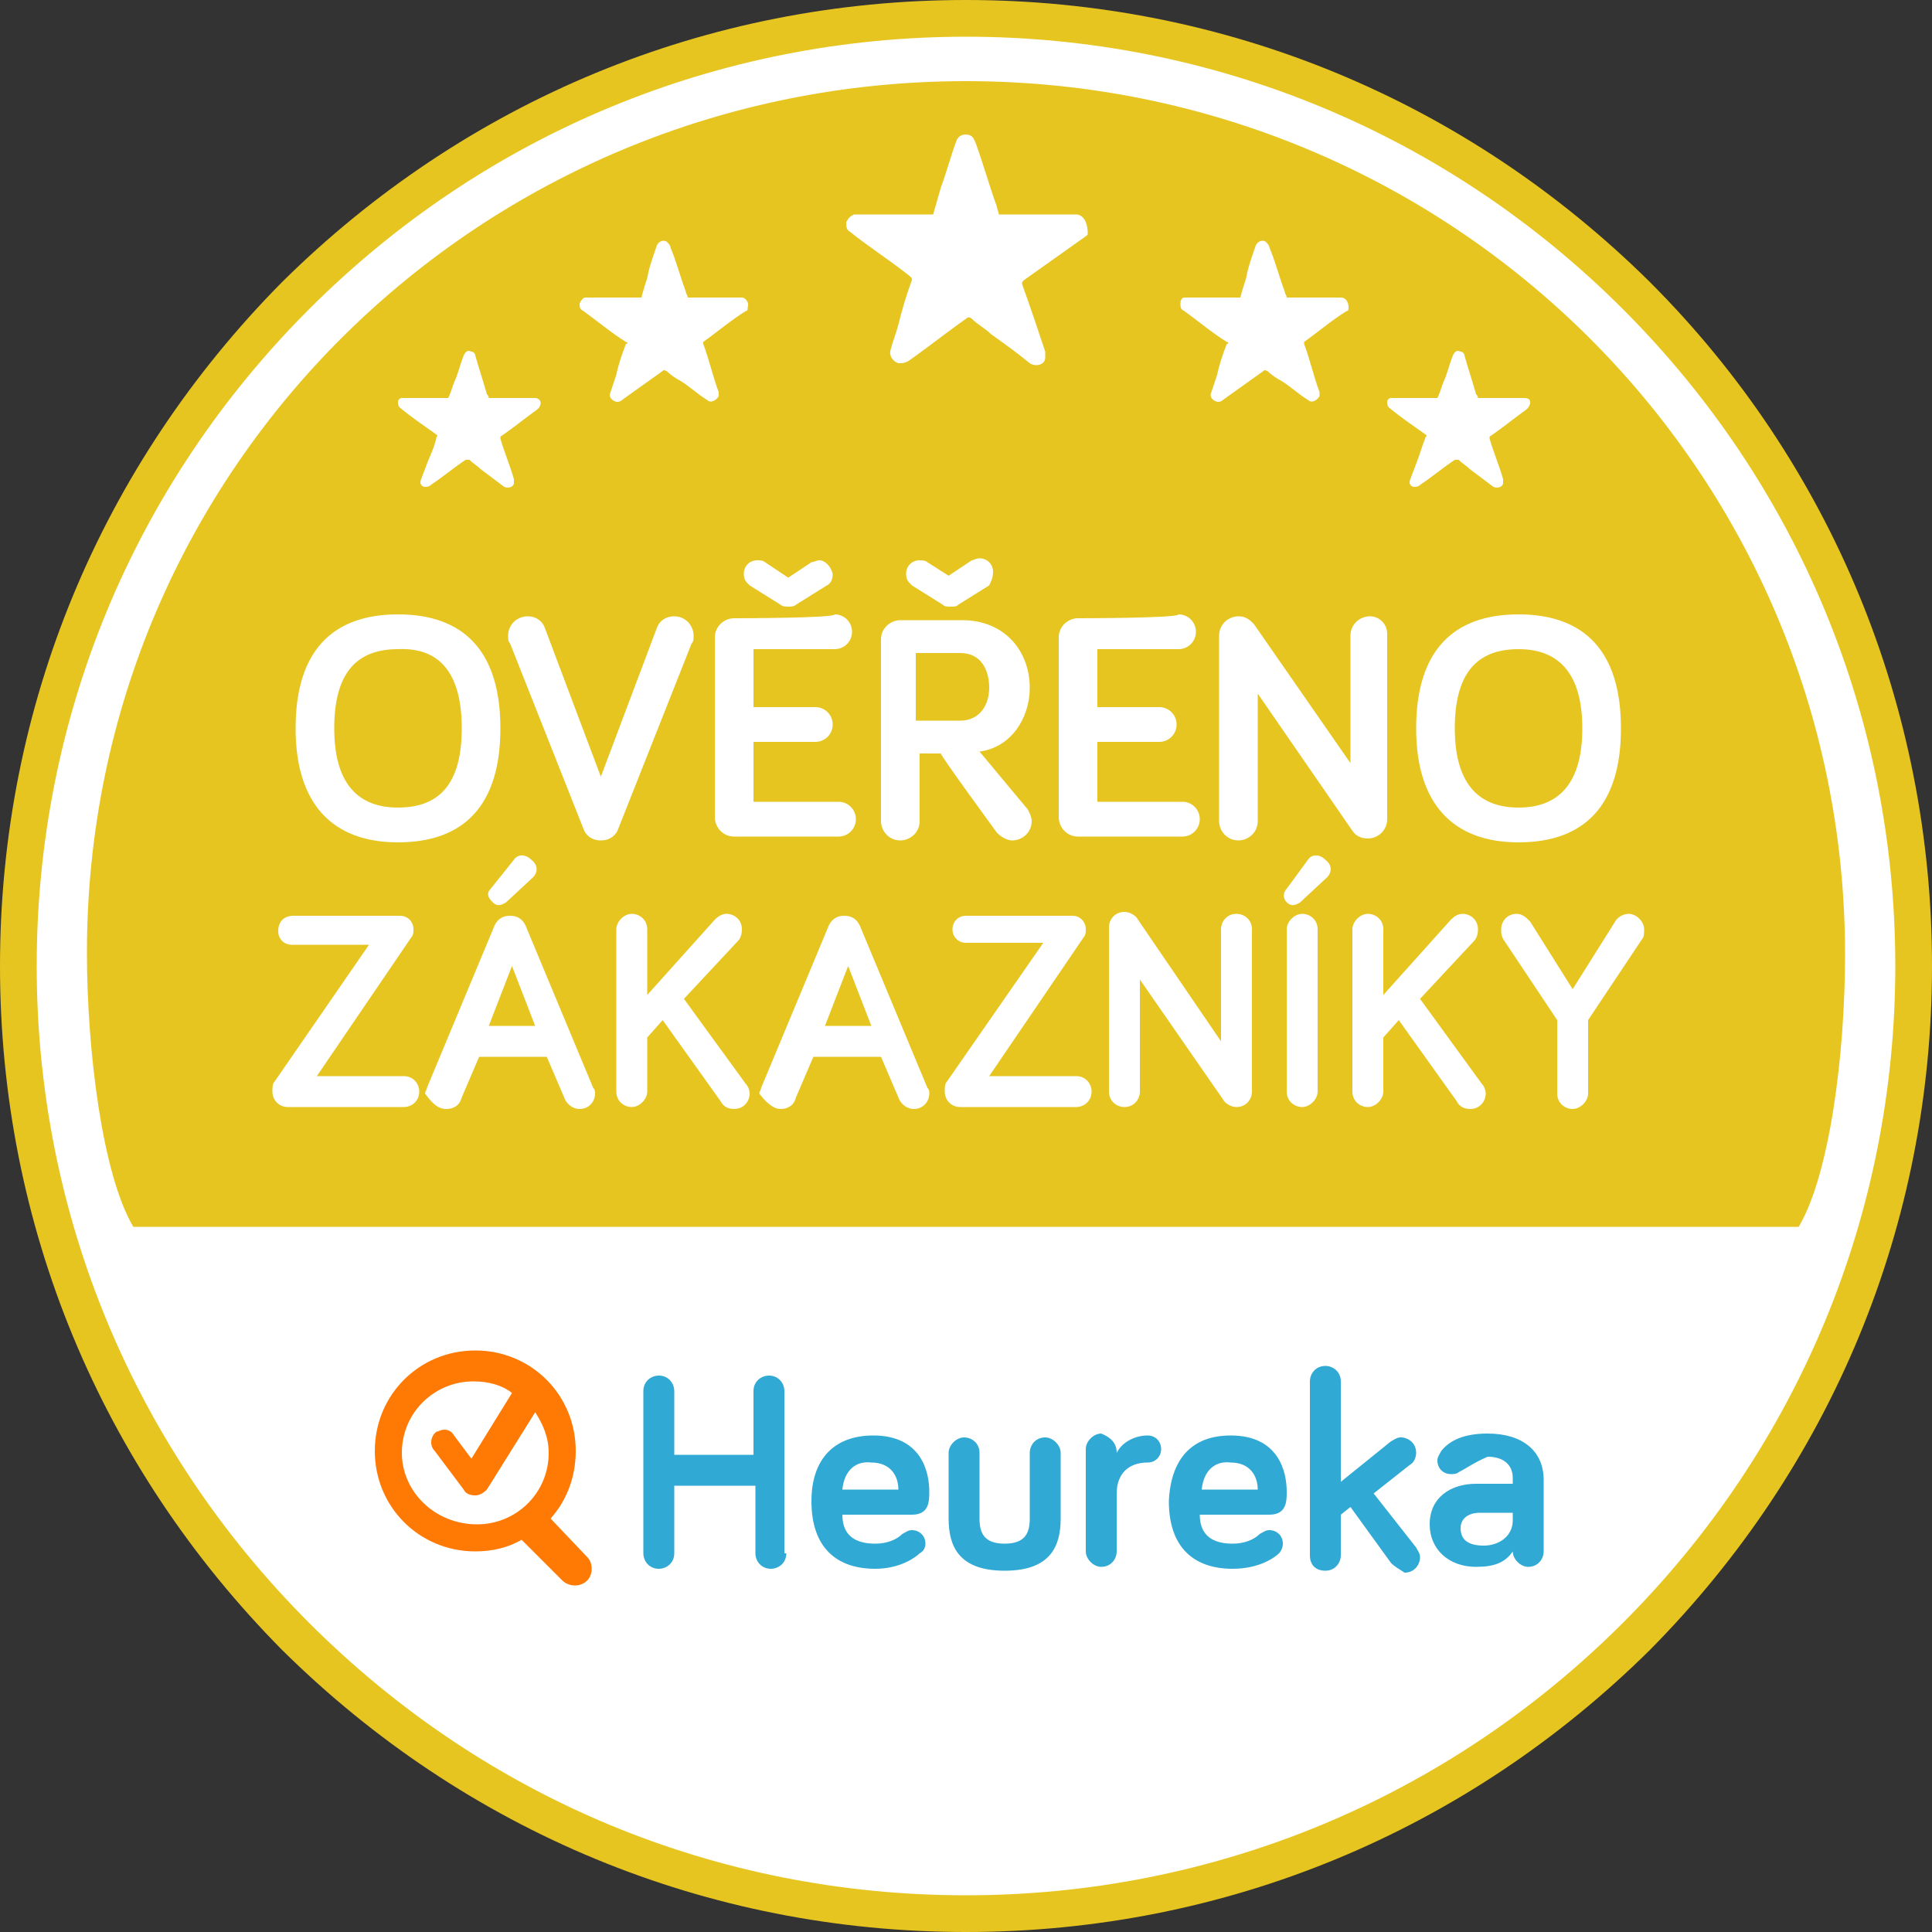 <svg id="Layer_1" xmlns="http://www.w3.org/2000/svg" width="100" height="100" viewBox="0 0 100 100"><rect x="0" y="0" width="100" height="100" fill="#333333" stroke="none"/><style>.st0{fill:#fff}.st1{fill:#e7c520}.st2{fill:#30a9d4}.st3{fill:#ff7a04}</style><path class="st0" d="M99.7 50c0 27.4-22.2 49.7-49.7 49.7C22.6 99.7.3 77.5.3 50 .3 22.6 22.6.3 50 .3 77.4.3 99.7 22.6 99.7 50z"/><path class="st1" d="M85.4 85.4C75.9 94.8 63.4 100 50 100c-13.4 0-25.9-5.2-35.4-14.6C5.2 75.9 0 63.4 0 50c0-13.4 5.2-25.9 14.6-35.4C24.1 5.2 36.6 0 50 0c13.4 0 25.9 5.2 35.4 14.6C94.8 24 100 36.6 100 50c0 13.4-5.2 25.9-14.6 35.4zM84 16C74.9 6.9 62.8 1.9 50 1.9S25.1 6.9 16 16C6.9 25.1 1.9 37.2 1.9 50s5 24.9 14.1 34c9.1 9.1 21.1 14.1 34 14.1 12.8 0 24.9-5 34-14.1 9.1-9.1 14.1-21.2 14.1-34s-5-24.9-14.1-34zm9.1 47.5H6.9c-1.6-2.7-2.4-9.1-2.4-14.2C4.5 24.2 24.9 4.2 50 4.2s45.5 20.1 45.5 45.2c0 5.2-.8 11.4-2.4 14.1zm-23.1-7c0 .5.4.8.8.8s.8-.4.8-.8v-2.8l.8-.9 3 4.2c.1.2.3.4.7.4.5 0 .8-.4.8-.8 0-.2-.1-.4-.2-.5l-3.2-4.4 2.8-3c.1-.1.2-.3.2-.6 0-.5-.4-.8-.8-.8-.2 0-.4.1-.6.3l-3.5 3.9v-3.4c0-.5-.4-.8-.8-.8s-.8.4-.8.8v8.4zm-3.4 0c0 .5.4.8.8.8s.8-.4.8-.8v-8.4c0-.5-.4-.8-.8-.8s-.8.4-.8.8v8.4zm0-9.8c.2.2.4.2.7 0l1.4-1.3c.2-.2.3-.6-.1-.9-.3-.3-.7-.3-.9 0L66.6 46c-.2.2-.2.5 0 .7zm-9.2 9.8c0 .5.4.8.8.8.5 0 .8-.4.8-.8v-5.8l4.3 6.2c.1.2.4.4.7.4.5 0 .8-.4.8-.8v-8.4c0-.5-.4-.8-.8-.8-.5 0-.8.4-.8.8v5.8l-4.3-6.3c-.1-.2-.4-.4-.7-.4-.5 0-.8.4-.8.8v8.5zm-7.7.8h6c.4 0 .8-.3.8-.8 0-.4-.3-.8-.8-.8h-4.5l4.9-7.2c.1-.1.1-.3.1-.4 0-.4-.3-.7-.7-.7H50c-.4 0-.7.3-.7.7 0 .4.3.7.7.7h4L49 56c-.1.1-.1.3-.1.5 0 .4.3.8.8.8zm1.9-14.2c.2.2.5.4.8.4.5 0 1-.4 1-1 0-.2-.1-.4-.2-.6l-2.5-3c1.6-.2 2.6-1.7 2.6-3.3 0-1.9-1.3-3.5-3.5-3.5h-3.2c-.5 0-1 .4-1 1v9.4c0 .5.4 1 1 1 .5 0 1-.4 1-1V39h1.1c-.1 0 2.9 4.1 2.9 4.1zm-.2-13.5c0-.4-.3-.7-.7-.7-.2 0-.3.1-.4.1l-1.2.8-1.1-.7c-.1-.1-.3-.1-.4-.1-.4 0-.7.3-.7.7 0 .3.1.4.3.6l1.6 1c.1.1.2.1.4.1s.3 0 .4-.1l1.6-1c.1-.2.2-.4.2-.7zm-11 27.8c.4 0 .7-.2.8-.6l.9-2.1h3.5l.9 2.1c.1.3.4.6.8.6.5 0 .8-.4.8-.8 0-.1 0-.2-.1-.3l-3.5-8.4c-.1-.2-.3-.5-.8-.5s-.7.3-.8.5l-3.5 8.4c0 .1-.1.2-.1.3.3.4.7.8 1.1.8zm-8.5-.9c0 .5.4.8.8.8s.8-.4.8-.8v-2.8l.8-.9 3 4.2c.1.2.3.4.7.4.5 0 .8-.4.8-.8 0-.2-.1-.4-.2-.5l-3.2-4.4 2.8-3c.1-.1.2-.3.2-.6 0-.5-.4-.8-.8-.8-.2 0-.4.1-.6.3l-3.5 3.9v-3.4c0-.5-.4-.8-.8-.8s-.8.4-.8.8v8.4zm-8.8.9c.4 0 .7-.2.8-.6l.9-2.1h3.5l.9 2.1c.1.3.4.6.8.6.5 0 .8-.4.8-.8 0-.1 0-.2-.1-.3l-3.5-8.4c-.1-.2-.3-.5-.8-.5s-.7.3-.8.5l-3.5 8.4c0 .1-.1.2-.1.3.3.4.6.8 1.1.8zm4.4-12.9c-.3-.3-.7-.3-.9 0L25.4 46c-.2.2-.2.4.1.7.2.2.4.2.7 0l1.4-1.3c.2-.2.3-.6-.1-.9zm-13.1 3.7c0 .4.3.7.7.7h4L14.2 56c-.1.1-.1.3-.1.5 0 .4.3.8.8.8h6c.4 0 .8-.3.8-.8 0-.4-.3-.8-.8-.8h-4.5l4.9-7.2c.1-.1.1-.3.1-.4 0-.4-.3-.7-.7-.7h-5.5c-.5 0-.8.3-.8.8zm.9-10.5c0 3.9 1.9 5.9 5.3 5.9s5.3-1.9 5.3-5.9-1.9-5.9-5.3-5.9-5.3 1.9-5.3 5.9zm12.4-17.1h-2.4c0-.1-.1-.2-.1-.2-.2-.7-.4-1.3-.6-2 0-.1-.1-.2-.2-.2-.2-.1-.3 0-.4.2-.2.5-.3 1-.5 1.4-.1.3-.2.6-.3.8h-2.4c-.1 0-.2.1-.2.2s0 .2.1.3c.6.5 1.2.9 1.9 1.4 0 0 .1.1 0 .1-.1.5-.3.9-.5 1.4-.1.3-.2.5-.3.8-.1.2 0 .4.2.4.1 0 .2 0 .3-.1.6-.4 1.2-.9 1.8-1.3h.2c.2.2.4.3.6.5l1.2.9c.2.1.5 0 .5-.2v-.2c-.2-.7-.5-1.4-.7-2.1v-.1c.6-.4 1.2-.9 1.9-1.4l.1-.1c.2-.3 0-.5-.2-.5zm-.4 11.3c-.5 0-1 .4-1 1 0 .2 0 .3.1.4l3.8 9.6c.1.3.4.6.9.6s.8-.3.9-.6l3.8-9.6c.1-.1.1-.2.1-.4 0-.5-.4-1-1-1-.5 0-.8.3-.9.6l-2.9 7.7-2.9-7.7c-.1-.3-.4-.6-.9-.6zm11.1-16.5h-2.8c0-.1-.1-.2-.1-.3-.3-.8-.5-1.6-.8-2.3 0-.1-.1-.2-.2-.3-.2-.1-.4 0-.5.2-.2.6-.4 1.1-.5 1.7-.1.3-.2.6-.3 1h-2.9c-.1 0-.2.1-.3.3 0 .2 0 .3.2.4.7.5 1.4 1.1 2.2 1.6.1 0 .1.1 0 .1-.2.5-.4 1.1-.5 1.6l-.3.9c-.1.2 0 .4.3.5.1 0 .2 0 .3-.1l2.1-1.5c.1-.1.1 0 .2 0 .2.2.5.4.7.5.5.3.9.7 1.4 1 .2.2.5 0 .6-.2v-.2c-.3-.8-.5-1.7-.8-2.5v-.1c.7-.5 1.4-1.1 2.2-1.6.1 0 .1-.1.1-.2.1-.2-.1-.5-.3-.5zm4 13.6c-.1 0-.3.1-.4.1l-1.2.8-1.2-.8c-.1-.1-.3-.1-.4-.1-.4 0-.7.3-.7.7 0 .3.1.4.3.6l1.6 1c.1.1.3.1.4.1.1 0 .3 0 .4-.1l1.6-1c.2-.1.3-.3.3-.6-.1-.4-.4-.7-.7-.7zM38 32c-.5 0-1 .4-1 1v9.3c0 .5.4 1 1 1h5.4c.5 0 .9-.4.9-.9s-.4-.9-.9-.9H39v-3.1h3.2c.5 0 .9-.4.9-.9s-.4-.9-.9-.9H39v-3h4.2c.5 0 .9-.4.9-.9s-.4-.9-.9-.9c0 .2-5.2.2-5.2.2zm17.7-20.9h-4c0-.1-.1-.3-.1-.4-.4-1.1-.7-2.2-1.1-3.3-.1-.2-.1-.3-.3-.4-.3-.1-.6 0-.7.3-.3.8-.5 1.6-.8 2.4l-.4 1.4h-4.1c-.2.1-.3.2-.4.4 0 .2 0 .4.2.5 1 .8 2.1 1.5 3.1 2.3.1.1.1.1.1.2-.3.8-.5 1.5-.7 2.3-.1.4-.3.9-.4 1.3-.1.3.1.6.4.7.2 0 .3 0 .5-.1 1-.7 2-1.5 3-2.2.1-.1.2-.1.3 0 .3.3.7.5 1 .8.7.5 1.4 1 2 1.5.3.2.8.1.8-.3v-.3c-.4-1.2-.8-2.4-1.2-3.5 0-.1 0-.1.1-.2 1-.7 2.1-1.5 3.1-2.2.1-.1.2-.1.2-.2 0-.7-.3-1-.6-1zm.1 20.9c-.5 0-1 .4-1 1v9.3c0 .5.4 1 1 1h5.4c.5 0 .9-.4.9-.9s-.4-.9-.9-.9h-4.4v-3.1H60c.5 0 .9-.4.9-.9s-.4-.9-.9-.9h-3.2v-3H61c.5 0 .9-.4.9-.9s-.4-.9-.9-.9c0 .2-5.2.2-5.2.2zm13.6-16.6h-2.8c0-.1-.1-.2-.1-.3-.3-.8-.5-1.6-.8-2.3 0-.1-.1-.2-.2-.3-.2-.1-.4 0-.5.2-.2.6-.4 1.1-.5 1.7-.1.3-.2.6-.3 1h-2.9c-.1 0-.2.1-.2.3 0 .2 0 .3.2.4.7.5 1.4 1.1 2.2 1.6.1 0 .1.1 0 .1-.2.5-.4 1.1-.5 1.6l-.3.9c-.1.2 0 .4.3.5.1 0 .2 0 .3-.1l2.1-1.5c.1-.1.1 0 .2 0 .2.2.5.4.7.5.5.3.9.7 1.4 1 .2.2.5 0 .6-.2v-.2c-.3-.8-.5-1.7-.8-2.5v-.1c.7-.5 1.4-1.1 2.2-1.6.1 0 .1-.1.1-.2 0-.2-.1-.5-.4-.5zm1.5 16.5c-.5 0-1 .4-1 1v6.6l-5-7.2c-.2-.2-.4-.4-.8-.4-.5 0-1 .4-1 1v9.6c0 .5.4 1 1 1 .5 0 1-.4 1-1v-6.6L70 43c.2.3.5.4.8.4.5 0 1-.4 1-1v-9.6c0-.5-.4-.9-.9-.9zm8-11.3h-2.4c0-.1-.1-.2-.1-.2-.2-.7-.4-1.3-.6-2 0-.1-.1-.2-.2-.2-.2-.1-.3 0-.4.2-.2.5-.3 1-.5 1.4-.1.3-.2.6-.3.8H72c-.1 0-.2.1-.2.2s0 .2.1.3c.6.5 1.2.9 1.9 1.4 0 0 .1.1 0 .1-.2.5-.3.9-.5 1.4-.1.3-.2.5-.3.8-.1.2 0 .4.2.4.1 0 .2 0 .3-.1.6-.4 1.2-.9 1.8-1.3h.2c.2.2.4.3.6.5l1.2.9c.2.1.5 0 .5-.2v-.2c-.2-.7-.5-1.4-.7-2.1v-.1c.6-.4 1.2-.9 1.9-1.4l.1-.1c.2-.3.1-.5-.2-.5zm-.3 11.2c-3.4 0-5.3 1.9-5.3 5.9 0 3.9 1.9 5.9 5.3 5.9s5.3-1.9 5.3-5.9-1.9-5.9-5.3-5.9zm5.7 15.5c-.3 0-.6.2-.7.4l-2.2 3.5-2.2-3.5c-.2-.2-.4-.4-.7-.4-.5 0-.8.4-.8.8 0 .2 0 .3.1.5l2.8 4.2v3.8c0 .5.4.8.8.8s.8-.4.8-.8v-3.8l2.8-4.2c.1-.1.1-.3.1-.5 0-.4-.4-.8-.8-.8zm-5.7-5.5c-2.2 0-3.3-1.4-3.3-4.1 0-2.8 1.1-4.1 3.3-4.1 2.2 0 3.3 1.4 3.3 4.1 0 2.7-1.1 4.1-3.3 4.1zm-54.7-4.1c0 2.8-1.1 4.1-3.3 4.1-2.2 0-3.3-1.4-3.3-4.1 0-2.8 1.1-4.1 3.3-4.1 2.2-.1 3.3 1.3 3.3 4.1zm3.8 15.4h-2.4l1.2-3.1 1.2 3.1zm17.4 0h-2.4l1.2-3.1 1.2 3.1zm2.4-19.3h2.2c1.1 0 1.5.9 1.5 1.8s-.5 1.7-1.5 1.7h-2.3v-3.5z"/><path class="st2" d="M40.7 80.4c0 .5-.4.8-.8.8-.5 0-.8-.4-.8-.8v-3.5h-4.2v3.5c0 .5-.4.8-.8.8-.5 0-.8-.4-.8-.8V72c0-.5.4-.8.8-.8.5 0 .8.4.8.8v3.3H39V72c0-.5.4-.8.8-.8.5 0 .8.4.8.8v8.4zm4.5-6.1c2.5 0 2.9 1.9 2.9 2.9 0 .5 0 1.2-.9 1.2h-3.6c0 1.1.7 1.5 1.7 1.5.6 0 1.1-.2 1.4-.5.2-.1.3-.2.5-.2.4 0 .7.3.7.7 0 .2-.1.4-.3.5-.2.2-1 .8-2.3.8-2 0-3.3-1.1-3.3-3.5 0-2.2 1.2-3.4 3.2-3.4m-1.6 2.8h2.9c0-.7-.4-1.4-1.4-1.4-.8-.1-1.4.4-1.5 1.4m7.1-1.9v3.4c0 .7.2 1.3 1.3 1.3s1.3-.6 1.3-1.3v-3.4c0-.4.3-.8.8-.8.4 0 .8.4.8.8v3.4c0 1.4-.5 2.7-2.9 2.7s-2.9-1.3-2.9-2.7v-3.4c0-.4.4-.8.8-.8s.8.3.8.8m7.1 0c.3-.6 1-.9 1.6-.9.4 0 .7.3.7.7 0 .4-.3.7-.7.7-1 0-1.6.6-1.6 1.6v3c0 .4-.3.8-.8.8-.4 0-.8-.4-.8-.8V75c0-.4.4-.8.8-.8.5.2.8.5.8 1zm5.9-.9c2.5 0 2.9 1.9 2.9 2.9 0 .5 0 1.2-.9 1.2h-3.6c0 1.1.7 1.5 1.7 1.5.6 0 1.1-.2 1.4-.5.2-.1.3-.2.5-.2.4 0 .7.3.7.7 0 .2-.1.4-.2.5-.2.2-1 .8-2.4.8-2 0-3.3-1.1-3.3-3.5.1-2.2 1.2-3.4 3.2-3.4m-1.5 2.8h2.9c0-.7-.4-1.4-1.4-1.4-.8-.1-1.4.4-1.5 1.4m9.8 3.8L69.9 78l-.5.4v2.1c0 .4-.3.8-.8.8s-.8-.3-.8-.8v-9c0-.4.3-.8.8-.8.4 0 .8.3.8.8v5.2l2.6-2.1c.2-.1.3-.2.5-.2.4 0 .8.3.8.8 0 .2-.1.5-.3.6l-1.9 1.5 2.2 2.8c.1.2.2.3.2.5 0 .4-.3.8-.8.8-.3-.2-.5-.3-.7-.5m3.5-4.7c-.1.1-.3.1-.4.1-.4 0-.7-.3-.7-.7 0-.2.1-.3.2-.5.4-.5 1.1-.9 2.4-.9 1.8 0 2.9.9 2.9 2.4v3.7c0 .4-.3.8-.8.8-.4 0-.8-.4-.8-.8-.4.6-1 .8-1.9.8-1.4 0-2.4-.9-2.4-2.2 0-1.4 1.1-2.1 2.4-2.1h1.9v-.3c0-.7-.5-1.1-1.3-1.1-.7.3-1.1.6-1.5.8m2.8 2.5v-.4h-1.7c-.6 0-1 .3-1 .8 0 .6.4.9 1.2.9.8 0 1.5-.5 1.5-1.3"/><path class="st3" d="M30.4 80.6l-1.9-2c.8-.9 1.3-2.1 1.3-3.5 0-2.9-2.3-5.2-5.2-5.2-2.9 0-5.2 2.3-5.2 5.2s2.3 5.2 5.2 5.2c.9 0 1.7-.2 2.4-.6l2.1 2.1c.3.3.9.4 1.3 0 .3-.3.3-.9 0-1.2zm-9.6-5.4c0-2.1 1.7-3.7 3.7-3.7.8 0 1.5.2 2 .6l-2.1 3.4-.9-1.2c-.1-.2-.3-.3-.5-.3s-.3.1-.4.1c-.3.2-.4.7-.1 1l1.5 2c.1.2.3.3.6.3.2 0 .4-.1.6-.3l2.5-4c.4.6.7 1.3.7 2.1 0 2.1-1.7 3.7-3.7 3.7-2.2 0-3.9-1.7-3.9-3.7z"/></svg>